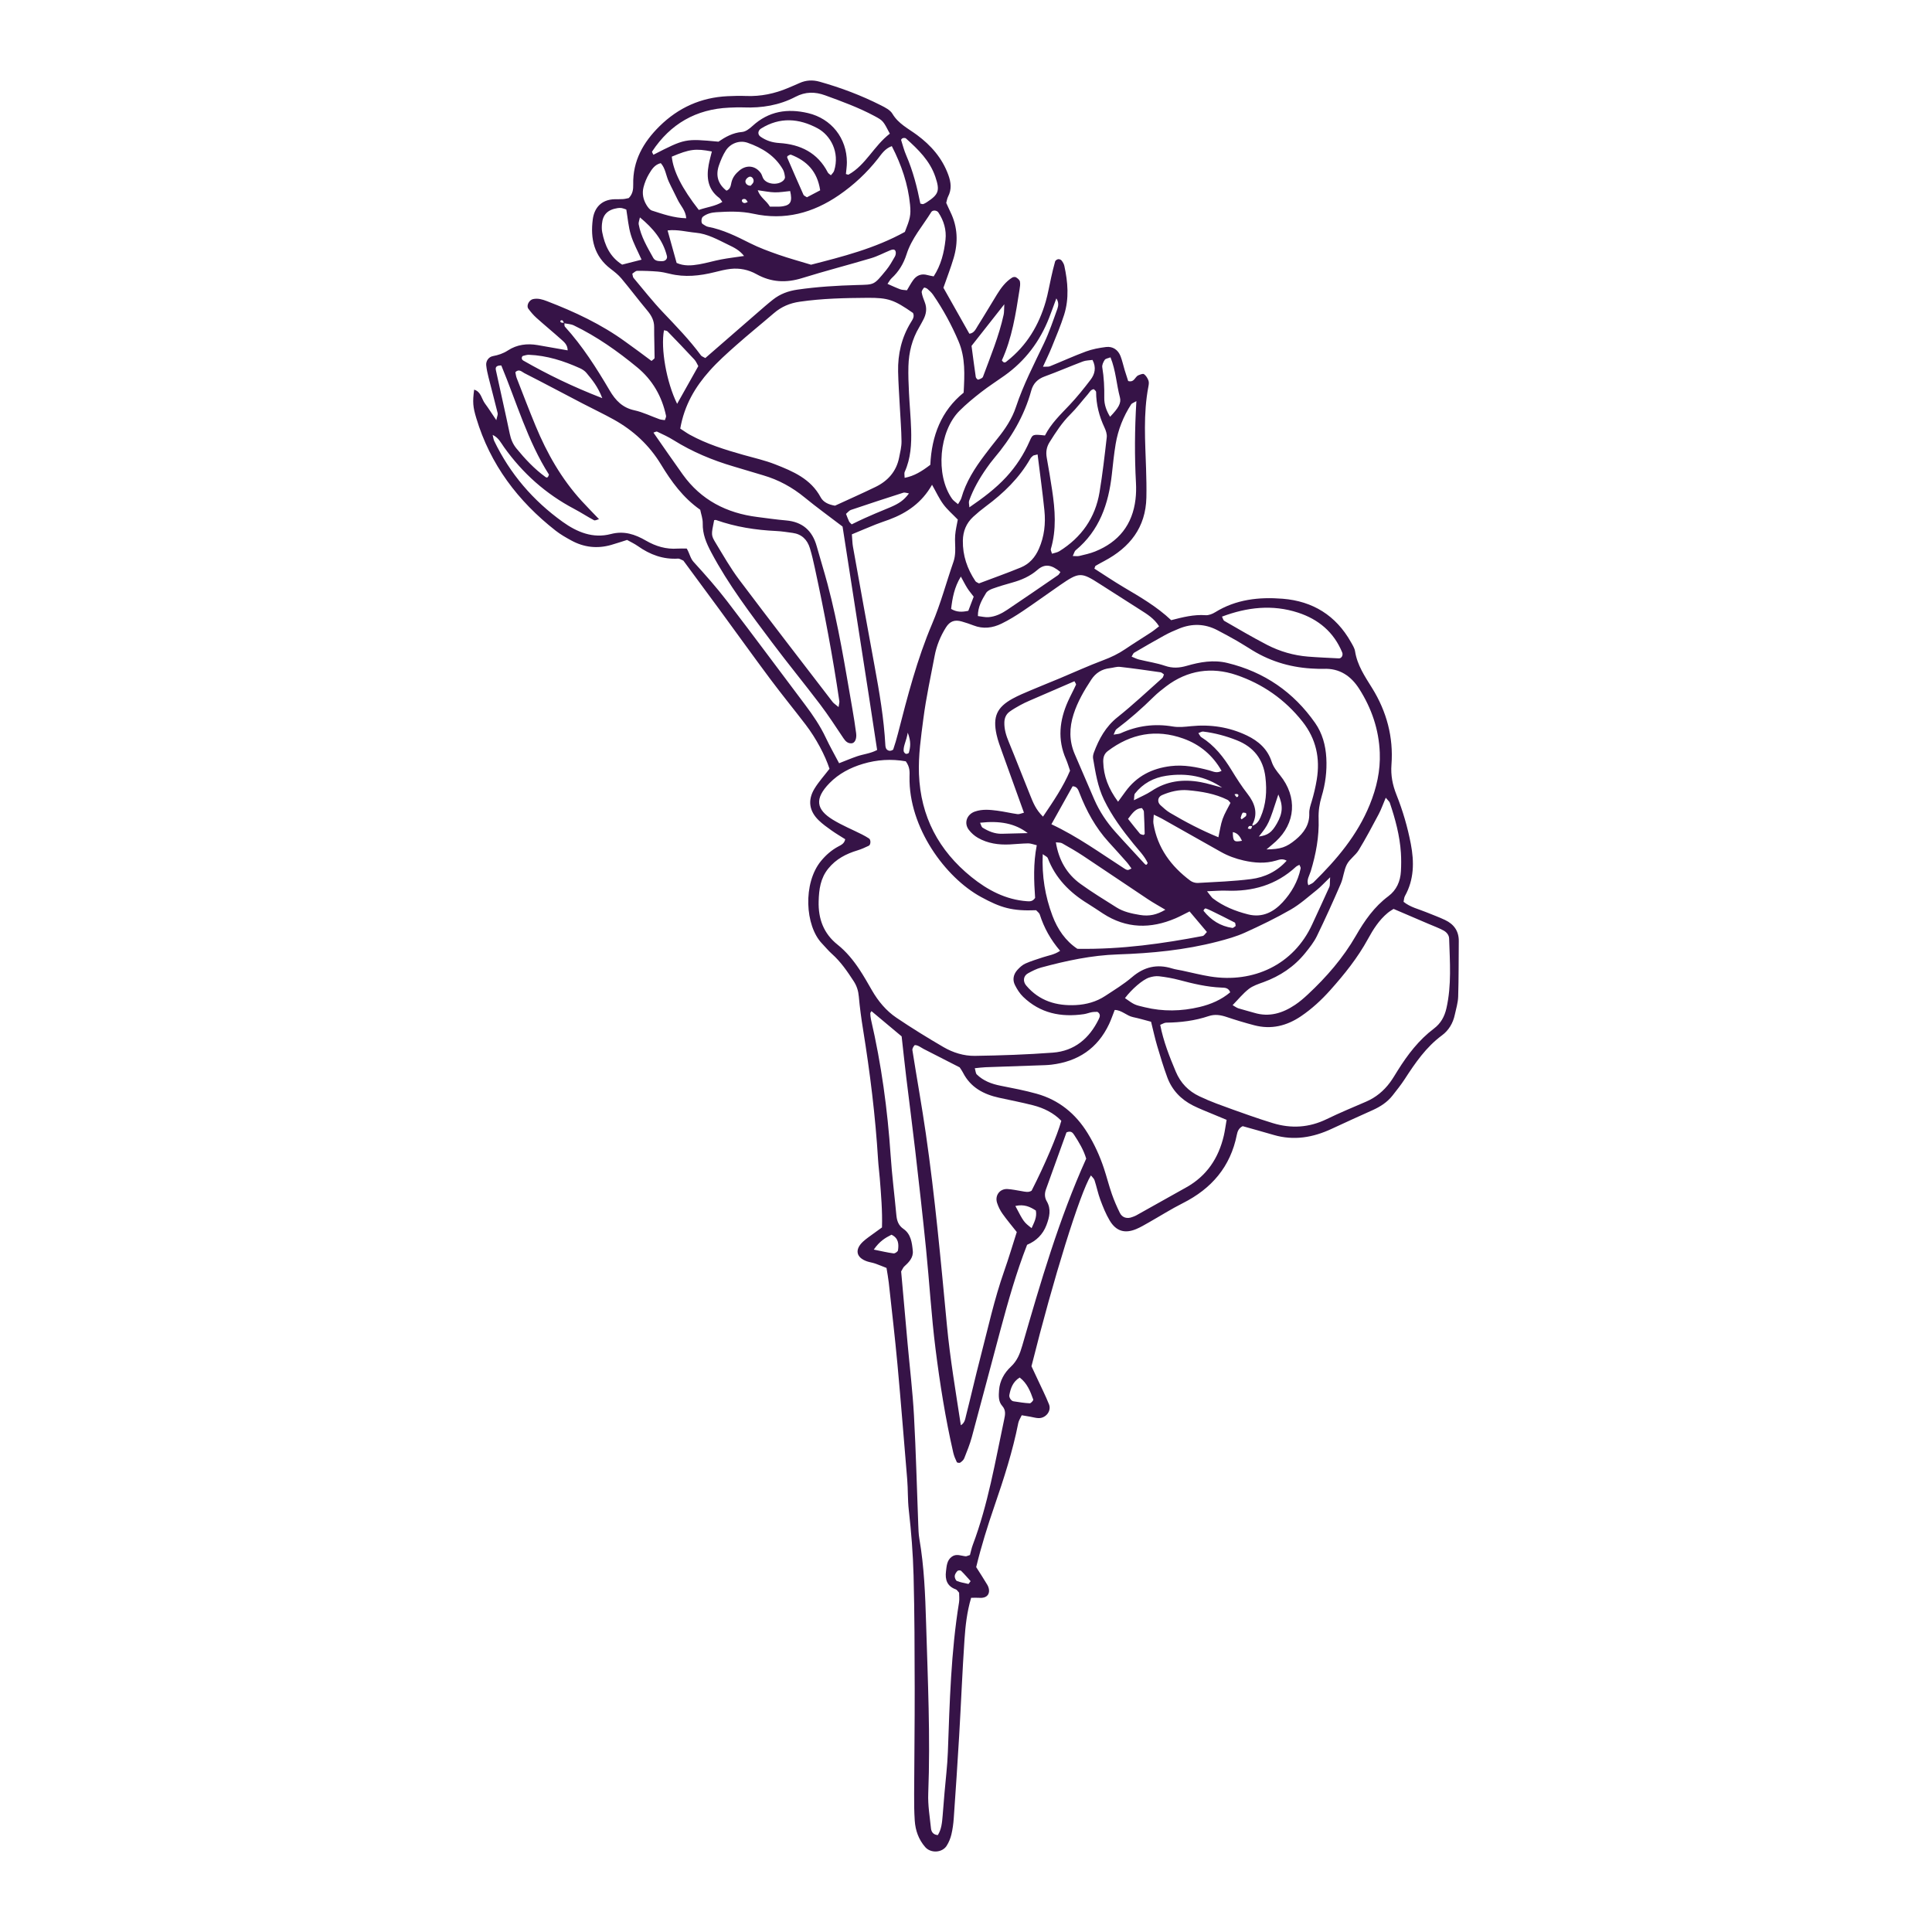 <?xml version="1.0" encoding="utf-8"?>
<!-- Generator: Adobe Illustrator 23.0.3, SVG Export Plug-In . SVG Version: 6.00 Build 0)  -->
<svg version="1.1" id="Layer_1" xmlns="http://www.w3.org/2000/svg" xmlns:xlink="http://www.w3.org/1999/xlink" x="0px" y="0px"
	 viewBox="0 0 1200 1200" enable-background="new 0 0 1200 1200" xml:space="preserve">
<g>
	<path fill="#361347" d="M603.187,992.417c-2.627,8.936-3.543,17.417-4.117,25.85c-1.36,19.988-2.153,40.014-3.324,60.016
		c-0.997,17.022-2.159,34.035-3.347,51.046c-0.237,3.391-0.686,6.807-1.476,10.105c-0.583,2.432-1.584,4.882-2.922,6.992
		c-2.818,4.445-9.912,4.772-13.346,0.822c-4.075-4.687-6.066-10.28-6.484-16.353c-0.38-5.523-0.405-11.078-0.384-16.619
		c0.084-21.745,0.385-43.491,0.346-65.237c-0.043-23.452-0.084-46.912-0.696-70.353c-0.356-13.621-1.438-27.257-2.977-40.798
		c-0.726-6.394-0.447-12.751-0.984-19.104c-2.009-23.778-3.858-47.571-6.047-71.332c-1.564-16.973-3.556-33.908-5.407-50.854
		c-0.321-2.939-0.895-5.85-1.396-9.057c-2.471-0.962-4.802-1.95-7.19-2.773c-1.607-0.553-3.332-0.763-4.937-1.318
		c-6.865-2.375-7.788-7.457-2.212-12.478c1.892-1.704,4.037-3.131,6.088-4.655c1.693-1.258,3.418-2.472,5.444-3.933
		c0.314-10.186-0.57-20.333-1.365-30.479c-0.299-3.819-0.822-7.622-1.054-11.444c-1.657-27.252-5.016-54.302-9.37-81.244
		c-1.087-6.725-2.002-13.493-2.604-20.276c-0.313-3.523-1.262-6.561-3.185-9.515c-3.966-6.091-8.03-12.051-13.513-16.939
		c-2.217-1.976-4.104-4.32-6.172-6.468c-10.543-10.956-11.967-37.463-0.593-51.264c3.029-3.676,6.515-6.727,10.703-8.972
		c1.829-0.98,3.779-1.803,4.31-4.526c-2.762-1.757-5.697-3.467-8.457-5.423c-2.77-1.964-5.571-3.962-7.998-6.317
		c-5.936-5.758-6.968-12.546-2.628-19.664c2.635-4.321,6.106-8.132,9.33-12.339c-2.65-8.185-8.271-18.86-14.813-27.418
		c-7.249-9.483-14.818-18.724-21.952-28.291c-10.701-14.351-21.125-28.909-31.704-43.351c-7.553-10.312-15.167-20.578-22.283-30.227
		c-1.635-0.673-2.435-1.317-3.191-1.267c-9.382,0.616-17.566-2.451-25.109-7.785c-2.054-1.453-4.383-2.518-6.674-3.812
		c-3.407,1.074-6.619,2.167-9.877,3.1c-8.605,2.463-16.896,1.537-24.731-2.742c-3.357-1.834-6.736-3.749-9.737-6.096
		c-23.438-18.335-40.655-41.099-49.311-69.891c-2.099-6.981-2.378-9.96-1.334-17.719c4.338,1.324,4.577,5.742,6.701,8.592
		c2.248,3.016,4.249,6.214,7.061,10.372c0.48-2.334,1.062-3.442,0.84-4.353c-1.816-7.445-3.819-14.845-5.683-22.279
		c-0.616-2.455-1.172-4.951-1.427-7.462c-0.267-2.623,1.472-5.184,4.133-5.69c3.386-0.643,6.412-1.615,9.394-3.559
		c5.557-3.624,11.897-4.426,18.443-3.287c6.181,1.076,12.359,2.168,18.624,3.269c-0.057-3.471-2.151-5.124-3.987-6.772
		c-5.073-4.553-10.351-8.877-15.422-13.431c-1.868-1.678-3.532-3.639-5.018-5.669c-1.422-1.943,0.506-5.462,2.919-5.974
		c3.095-0.656,5.869,0.214,8.687,1.297c17.159,6.594,33.72,14.333,48.666,25.197c2.759,2.005,5.534,3.989,8.282,6.007
		c2.684,1.971,5.344,3.974,7.95,5.915c0.901-0.857,1.909-1.371,1.907-1.882c-0.02-6.386-0.308-12.773-0.273-19.158
		c0.022-4.133-1.739-7.248-4.302-10.311c-5.466-6.529-10.581-13.352-16.047-19.881c-1.879-2.244-4.254-4.131-6.607-5.911
		c-10.405-7.874-12.734-18.778-11.163-30.806c0.86-6.583,4.823-12.323,13.758-12.498c1.705-0.033,3.417,0.046,5.114-0.083
		c1.243-0.094,2.468-0.443,3.479-0.636c2.477-2.505,2.838-5.412,2.769-8.449c-0.334-14.67,6.234-26.207,16.342-36.171
		c11.73-11.562,25.774-17.864,42.237-18.655c3.829-0.184,7.677-0.281,11.504-0.127c9.127,0.367,17.8-1.456,26.159-5.001
		c2.353-0.998,4.717-1.974,7.044-3.031c4.069-1.85,8.26-2.028,12.494-0.837c13.153,3.7,25.898,8.505,38.09,14.677
		c2.624,1.328,5.738,2.885,7.125,5.226c3.691,6.231,9.833,9.161,15.261,13.18c8.698,6.44,15.653,14.332,19.451,24.782
		c1.703,4.686,2.19,9.021-0.154,13.541c-0.567,1.093-0.723,2.399-1.136,3.846c0.836,1.828,1.676,3.776,2.607,5.679
		c4.54,9.284,4.877,18.911,1.989,28.647c-1.81,6.1-4.13,12.049-6.34,18.407c5.261,9.321,10.683,18.929,16.11,28.544
		c3.006-0.333,3.975-2.913,5.252-4.931c4.102-6.48,7.979-13.102,12.01-19.628c2.472-4.002,5.288-7.747,9.335-10.311
		c0.616-0.391,1.83-0.516,2.393-0.165c0.998,0.624,2.216,1.605,2.423,2.623c0.325,1.602,0.015,3.379-0.244,5.048
		c-2.343,15.106-4.703,30.211-10.972,43.894c1.467,2.392,2.604,0.936,3.321,0.372c12.164-9.574,19.699-22.218,23.932-36.915
		c1.412-4.903,2.233-9.975,3.368-14.959c0.756-3.321,1.514-6.645,2.453-9.916c0.177-0.616,1.159-1.272,1.858-1.39
		c0.666-0.113,1.708,0.246,2.121,0.766c0.772,0.972,1.48,2.151,1.742,3.348c2.21,10.108,3.044,20.311-0.103,30.324
		c-2.163,6.885-5.024,13.557-7.724,20.264c-1.55,3.85-3.403,7.579-5.443,12.076c2.024-0.105,3.296,0.136,4.306-0.272
		c7.497-3.027,14.857-6.412,22.437-9.204c3.948-1.454,8.216-2.239,12.41-2.765c4.162-0.522,7.471,1.708,9.021,5.668
		c1.079,2.757,1.675,5.7,2.537,8.545c0.726,2.396,1.523,4.77,2.215,6.923c3.875,1.066,4.203-2.706,6.337-3.57
		c1.122-0.454,2.815-1.183,3.485-0.708c1.246,0.884,2.202,2.455,2.764,3.935c0.419,1.104,0.209,2.551-0.028,3.786
		c-3.26,16.932-1.977,33.983-1.444,51.02c0.187,5.957,0.323,11.925,0.193,17.882c-0.405,18.589-10.263,30.997-26.099,39.412
		c-1.839,0.977-3.675,1.964-5.465,3.025c-0.291,0.172-0.335,0.76-0.724,1.736c5.942,3.791,11.898,7.815,18.069,11.476
		c10.251,6.081,20.591,12.002,29.623,20.533c7.061-1.817,14.048-3.621,21.375-3.093c1.94,0.139,4.216-0.762,5.939-1.829
		c12.954-8.023,27.264-9.561,41.919-8.39c18.691,1.493,33.063,10.357,42.377,26.881c1.039,1.843,2.287,3.766,2.605,5.783
		c1.366,8.676,6.097,15.588,10.603,22.851c8.978,14.466,13.309,30.445,12,47.56c-0.505,6.601,0.673,12.557,3.09,18.633
		c3.939,9.903,6.944,20.134,8.946,30.634c2.128,11.157,2.055,22.037-3.668,32.316c-0.568,1.021-0.573,2.356-0.849,3.583
		c4.22,3.408,9.302,4.49,13.988,6.419c3.937,1.621,7.959,3.059,11.8,4.882c5.441,2.582,8.57,6.839,8.511,13.099
		c-0.107,11.508-0.02,23.022-0.379,34.521c-0.118,3.781-1.301,7.54-2.107,11.286c-1.118,5.197-3.752,9.64-7.977,12.758
		c-9.837,7.26-16.555,17.06-23.073,27.108c-2.309,3.559-4.981,6.891-7.603,10.235c-3.23,4.12-7.492,6.889-12.223,9.026
		c-8.537,3.856-17.082,7.697-25.567,11.665c-11.587,5.419-23.48,7.476-36.02,3.813c-6.496-1.898-13.022-3.692-19.269-5.458
		c-2.476,1.208-3.223,3.258-3.634,5.326c-3.953,19.904-15.713,33.511-33.57,42.502c-7.221,3.636-14.077,7.996-21.125,11.981
		c-2.593,1.466-5.171,3.021-7.914,4.15c-7.039,2.893-12.432,1.261-16.387-5.395c-2.37-3.99-4.135-8.389-5.762-12.757
		c-1.48-3.976-2.316-8.188-3.634-12.232c-0.356-1.09-1.433-1.946-2.243-2.992c-6.773,10.875-23.249,63.82-36.919,118.535
		c1.155,2.465,2.594,5.502,4.005,8.553c2.323,5.023,4.836,9.972,6.877,15.109c1.664,4.187-2.06,8.786-6.671,8.551
		c-1.676-0.086-3.33-0.582-4.996-0.876c-1.608-0.284-3.22-0.548-5.273-0.895c-0.833,1.827-1.823,3.24-2.13,4.789
		c-3.485,17.6-8.978,34.621-14.8,51.543c-4.293,12.479-8.213,25.057-11.353,37.98c2.378,3.771,4.712,7.301,6.869,10.939
		c2.194,3.7,1.482,8.691-5.092,8.136C606.869,992.328,605.609,992.417,603.187,992.417z M777.786,512.923
		c2.646-0.832,4.084-2.865,5.127-5.245c3.512-8.016,4.081-16.364,3.057-24.973c-1.34-11.257-7.413-18.791-17.754-22.903
		c-6.718-2.671-13.709-4.536-20.909-5.42c-0.887-0.109-1.873,0.594-2.978,0.978c0.841,1.191,1.169,2.099,1.815,2.503
		c8.159,5.102,13.872,12.431,18.793,20.483c3.098,5.068,6.268,10.038,9.943,14.761c4.26,5.473,6.758,11.788,3.071,18.838
		c-0.166,0.318,0.046,0.834,0.082,1.258c-0.719-0.055-1.508-0.309-2.134-0.093c-0.415,0.143-0.597,0.961-0.883,1.477
		c0.657,0.108,1.527,0.519,1.916,0.246C777.423,514.489,777.52,513.585,777.786,512.923z M350.367,200.763
		c-0.379-0.632-0.659-1.695-1.156-1.808c-1.052-0.239-1.563,0.599-0.851,1.215c0.48,0.415,1.476,0.236,2.24,0.322
		c0.072,0.811-0.175,1.912,0.261,2.391c10.954,12.049,19.623,25.714,27.832,39.665c3.627,6.164,7.926,10.684,15.315,12.287
		c5.354,1.162,10.404,3.703,15.618,5.549c1.063,0.376,2.253,0.391,3.344,0.565c0.328-1.129,0.873-1.967,0.728-2.659
		c-2.536-12.086-8.424-22.31-17.939-30.147c-12.182-10.034-25.048-19.135-39.325-26.024
		C354.616,201.242,352.399,201.195,350.367,200.763z M562.593,472.861c-9.036-1.588-17.86-1.024-26.565,1.573
		c-7.876,2.35-15.064,6.101-20.806,11.982c-9.581,9.812-8.138,16.452,2.03,22.699c5.761,3.539,12.104,6.129,18.165,9.184
		c1.497,0.754,2.96,1.593,4.362,2.509c1.214,0.793,1.117,3.903-0.182,4.511c-2.287,1.07-4.603,2.144-7.012,2.87
		c-7.064,2.131-13.294,5.354-18.096,11.256c-4.909,6.034-5.802,12.962-6.008,20.337c-0.306,10.917,3.059,20.057,11.756,26.979
		c5.387,4.288,9.691,9.58,13.481,15.257c2.831,4.241,5.329,8.709,7.882,13.13c3.89,6.738,8.823,12.681,15.218,16.998
		c9.508,6.419,19.296,12.454,29.21,18.229c5.91,3.443,12.656,5.535,19.442,5.439c16.155-0.227,32.329-0.799,48.439-1.996
		c13.46-1,22.686-8.819,28.509-20.738c0.628-1.286,1.499-3.171-0.799-4.609c-0.975,0.051-2.228-0.01-3.431,0.21
		c-1.67,0.306-3.279,0.981-4.954,1.226c-14.208,2.079-27.153-0.532-37.776-10.805c-2.081-2.012-3.728-4.632-5.042-7.24
		c-1.683-3.341-0.962-6.731,1.539-9.472c1.406-1.541,3.076-3.075,4.942-3.913c3.468-1.558,7.156-2.635,10.771-3.856
		c3.438-1.161,7.18-1.576,10.782-4.057c-5.932-6.935-9.993-14.316-12.614-22.491c-0.349-1.09-1.58-1.897-2.298-2.716
		c-14.884,0.59-21.859-1.478-34.275-8.259c-22.108-12.075-44.934-43.137-44.341-74.587
		C564.977,479.59,565.295,476.538,562.593,472.861z M422.519,266.204c2.401,1.554,4.086,2.797,5.905,3.798
		c10.525,5.792,21.906,9.324,33.398,12.566c6.554,1.849,13.258,3.344,19.573,5.818c11.124,4.357,22.176,8.988,28.335,20.49
		c1.634,3.053,4.956,4.573,8.911,5.208c8.177-3.768,16.742-7.554,25.16-11.641c7.688-3.732,12.956-9.631,14.66-18.236
		c0.657-3.319,1.522-6.693,1.486-10.033c-0.078-7.231-0.685-14.455-1.06-21.683c-0.376-7.228-0.907-14.454-1.058-21.687
		c-0.228-10.878,2.153-21.146,7.889-30.526c1.082-1.77,2.45-3.549,1.368-5.89c-11.727-8.169-15.377-9.491-28.268-9.404
		c-14.064,0.094-28.108,0.388-42.092,2.413c-6.177,0.894-11.387,3.107-16.048,7.118c-7.754,6.672-15.724,13.095-23.379,19.876
		c-5.735,5.08-11.493,10.224-16.573,15.933C431.847,240.302,425.071,251.544,422.519,266.204z M602.452,965.855
		c0.618-2.249,1.015-4.322,1.749-6.268c9.518-25.248,13.943-51.768,19.522-77.999c0.614-2.886,1.17-5.684-1.252-8.391
		c-2.403-2.686-2.192-6.288-1.939-9.732c0.432-5.867,3.276-10.799,7.306-14.555c4.028-3.755,5.676-8.155,7.125-13.164
		c11.365-39.272,22.752-78.546,39.693-116.089c-1.587-5.396-4.441-10.116-7.466-14.734c-0.875-1.336-1.927-2.779-4.784-1.573
		c-4.119,11.426-8.452,23.412-12.753,35.41c-0.9,2.511-0.877,5.013,0.509,7.388c2.898,4.966,1.642,9.891-0.195,14.776
		c-2.211,5.878-6.423,9.901-12.018,12.232c-6.8,17.409-11.74,35.032-16.505,52.703c-5.989,22.21-11.785,44.471-17.809,66.672
		c-1.222,4.502-3,8.865-4.718,13.214c-0.429,1.087-1.51,2.034-2.513,2.722c-0.454,0.312-1.934,0.067-2.116-0.319
		c-0.902-1.905-1.743-3.893-2.212-5.941c-4.857-21.201-8.267-42.682-10.985-64.224c-2.613-20.701-3.823-41.575-5.916-62.346
		c-2.05-20.343-4.36-40.661-6.699-60.973c-1.754-15.231-3.767-30.431-5.602-45.653c-1.017-8.441-1.905-16.897-2.846-25.298
		c-6.366-5.327-12.531-10.486-18.74-15.682c-0.366,0.641-0.744,0.994-0.728,1.328c0.059,1.252,0.122,2.526,0.404,3.741
		c6.476,27.875,10.314,56.116,12.237,84.66c0.83,12.321,2.4,24.591,3.54,36.892c0.328,3.546,1.228,6.437,4.448,8.666
		c4.644,3.215,5.281,8.619,5.767,13.673c0.401,4.161-2.451,7.06-5.366,9.7c-0.586,0.531-0.881,1.383-1.867,3.002
		c1.284,14.393,2.634,29.647,4.008,44.899c1.338,14.843,3.137,29.659,3.952,44.53c1.237,22.552,1.787,45.141,2.661,67.714
		c0.115,2.979,0.18,5.993,0.687,8.918c2.991,17.277,3.657,34.77,4.18,52.205c1.058,35.338,2.72,70.676,1.34,106.06
		c-0.28,7.174,0.949,14.421,1.696,21.612c0.216,2.083,1.319,3.951,4.255,4.188c2.298-3.622,2.637-7.856,2.996-12.078
		c0.397-4.669,0.752-9.343,1.143-14.013c0.712-8.484,1.786-16.953,2.094-25.451c1.127-31.089,1.929-62.19,6.939-92.989
		c0.332-2.043,0.043-4.188,0.043-6.024c-0.837-0.88-1.309-1.803-2.02-2.056c-5.431-1.93-6.778-6.036-6.127-11.212
		c0.423-3.361,0.533-6.913,3.702-9.153c2.798-1.978,5.718-0.435,8.595-0.193C600.26,966.685,600.678,966.417,602.452,965.855z
		 M865.571,564.542c-0.883,0.593-2.355,1.414-3.632,2.471c-5.353,4.434-9.021,10.227-12.281,16.208
		c-6.372,11.687-14.635,21.956-23.434,31.807c-5.391,6.035-11.334,11.54-18.082,16.121c-8.92,6.055-18.544,8.44-29.111,5.659
		c-5.756-1.515-11.47-3.224-17.11-5.125c-3.75-1.264-7.36-1.857-11.212-0.558c-8.552,2.882-17.39,3.952-26.386,4.067
		c-1.146,0.015-2.282,0.821-3.691,1.363c1.996,10.261,5.732,19.71,9.69,29.103c2.956,7.013,7.861,12.087,14.689,15.297
		c3.46,1.626,6.985,3.14,10.563,4.483c6.773,2.543,13.589,4.975,20.42,7.359c4.814,1.68,9.655,3.292,14.53,4.783
		c11.479,3.513,22.601,2.84,33.525-2.478c8.029-3.909,16.303-7.318,24.504-10.866c6.026-2.607,10.889-6.638,14.764-11.857
		c1.773-2.388,3.267-4.985,4.851-7.51c6.149-9.806,13.098-18.928,22.432-25.968c4.289-3.235,6.625-7.427,7.817-12.698
		c3.244-14.343,2.119-28.798,1.667-43.245c-0.071-2.278-1.671-4.043-3.535-5.042c-2.983-1.599-6.199-2.766-9.322-4.104
		C880.208,570.803,873.186,567.801,865.571,564.542z M426.564,340.723c1.888,3.279,2.185,6.048,4.28,8.345
		c7.17,7.862,14.264,15.847,20.734,24.286c16.335,21.306,32.289,42.904,48.453,64.342c4.888,6.483,9.413,13.148,12.89,20.529
		c2.498,5.303,5.413,10.411,8.257,15.825c4.105-1.594,7.601-3.082,11.187-4.308c3.941-1.348,8.235-1.688,12.436-3.915
		c-1.777-11.646-3.476-22.946-5.228-34.238c-5.416-34.922-10.853-69.842-16.247-104.54c-8.068-6.159-16.012-11.887-23.568-18.087
		c-7.709-6.325-16.188-10.96-25.732-13.744c-6.133-1.789-12.235-3.684-18.364-5.484c-13.14-3.86-25.663-9.087-37.316-16.365
		c-3.231-2.018-6.73-3.625-10.183-5.255c-0.541-0.256-1.499,0.369-2.294,0.596c6.072,8.691,12.044,17.436,18.219,26.036
		c11.388,15.862,27.256,23.974,46.337,26.37c5.918,0.743,11.827,1.62,17.766,2.125c10.205,0.867,16.365,6.3,19.078,16.025
		c2.173,7.791,4.593,15.514,6.683,23.326c6.834,25.552,10.918,51.659,15.467,77.669c0.881,5.035,1.667,10.089,2.341,15.155
		c0.464,3.488-0.805,6.139-2.81,6.269c-2.386,0.155-3.781-1.256-5.051-3.145c-4.746-7.063-9.369-14.231-14.501-21.01
		c-9.777-12.914-20.076-25.433-29.786-38.395c-13.535-18.069-27.233-36.015-37.871-56.104c-3.088-5.831-5.412-11.318-5.262-17.954
		c0.065-2.871-1.031-5.768-1.561-8.459c-10.726-7.522-17.942-17.544-24.38-28.154c-7.269-11.979-17.163-21.124-29.31-27.87
		c-6.321-3.511-12.874-6.601-19.289-9.945c-12.084-6.301-24.111-12.711-36.254-18.896c-1.514-0.771-3.337-2.916-5.589-0.585
		c0.267,1.21,0.381,2.474,0.824,3.61c3.869,9.92,7.662,19.872,11.736,29.708c7.059,17.045,16.081,32.928,28.601,46.633
		c3.434,3.76,7.023,7.378,10.8,11.332c-1.093,0.254-2.412,1.026-3.125,0.65c-4.136-2.181-8.046-4.79-12.184-6.967
		c-17.697-9.309-32.181-22.213-43.754-38.487c-1.872-2.632-3.296-5.793-7.007-7.535c0.395,1.558,0.498,2.765,0.989,3.785
		c9.817,20.408,24.137,37.049,42.488,50.212c8.941,6.413,18.81,10.498,29.961,7.58c8.188-2.142,15.004,0.167,21.843,4.125
		c6.006,3.476,12.478,5.439,19.546,4.925C422.509,340.618,424.218,340.723,426.564,340.723z M719.934,389.015
		c-3.094-4.935-7.494-7.572-11.804-10.318c-8.264-5.265-16.541-10.51-24.777-15.819c-11.867-7.649-12.989-7.674-25.04,0.625
		c-7.722,5.318-15.298,10.85-23.08,16.078c-4.231,2.843-8.609,5.549-13.184,7.776c-5.519,2.687-11.376,3.469-17.357,1.115
		c-2.376-0.935-4.822-1.714-7.274-2.435c-4.417-1.298-7.439-0.207-9.862,3.641c-3.438,5.462-5.851,11.376-7.046,17.717
		c-2.447,12.974-5.299,25.903-6.989,38.98c-1.47,11.379-3.174,22.789-2.739,34.383c0.99,26.395,12.297,47.59,32.555,63.953
		c10.016,8.091,21.329,14.137,34.653,15.066c1.701,0.118,3.422,0.177,4.935-2.07c-0.724-10.407-1.209-21.392,1.029-32.716
		c-2.147-0.49-3.736-1.17-5.317-1.15c-3.829,0.048-7.652,0.47-11.482,0.656c-6.934,0.336-13.672-0.603-19.759-4.099
		c-2.147-1.233-4.164-3.02-5.656-4.996c-3.192-4.228-1.21-9.587,3.757-11.323c4.607-1.61,9.27-1.156,13.909-0.547
		c4.222,0.553,8.385,1.548,12.602,2.148c1.052,0.149,2.215-0.475,3.976-0.901c-4.618-12.797-9.117-25.174-13.541-37.577
		c-1.286-3.604-2.659-7.218-3.472-10.941c-2.418-11.077,0.189-16.925,9.925-22.292c3.719-2.05,7.688-3.665,11.606-5.332
		c5.878-2.501,11.823-4.844,17.717-7.308c9.021-3.772,17.923-7.859,27.075-11.278c4.843-1.81,9.349-3.968,13.602-6.863
		c5.281-3.595,10.743-6.925,16.082-10.437C716.69,391.625,718.261,390.285,719.934,389.015z M596.798,885.243
		c2.47-1.514,2.679-3.829,3.175-5.777c3.049-11.962,5.768-24.009,8.876-35.956c4.71-18.103,8.668-36.41,14.896-54.104
		c2.809-7.98,5.209-16.104,7.795-24.166c-3.16-4.011-6.185-7.573-8.874-11.373c-1.444-2.04-2.614-4.392-3.374-6.773
		c-1.477-4.629,1.747-8.842,6.492-8.557c2.956,0.178,5.885,0.831,8.82,1.308c2.08,0.338,4.162,0.982,6.137-0.278
		c8.075-15.773,16.099-34.608,18.461-43.429c-4.813-4.925-10.878-7.916-17.532-9.624c-7.001-1.796-14.117-3.145-21.179-4.704
		c-9.535-2.105-17.588-6.338-22.294-15.442c-0.773-1.495-1.786-2.866-2.126-3.406c-8.07-4.12-15.258-7.779-22.433-11.464
		c-1.135-0.583-2.169-1.375-3.331-1.886c-0.719-0.317-2.028-0.662-2.307-0.338c-0.69,0.804-1.441,2.064-1.293,3.004
		c2.714,17.228,5.82,34.398,8.32,51.656c5.741,39.622,9.352,79.488,13.134,119.329C590.13,843.99,593.633,864.476,596.798,885.243z
		 M761.872,695.56c-3.313-1.374-5.653-2.323-7.976-3.312c-4.307-1.833-8.712-3.476-12.883-5.581
		c-7.508-3.789-13.075-9.596-15.998-17.534c-2.352-6.387-4.337-12.918-6.261-19.452c-1.428-4.851-2.497-9.808-3.81-15.056
		c-3.884-1.01-7.497-2.108-11.18-2.866c-4.05-0.833-7.108-4.463-11.402-4.445c-1.273,3.223-2.215,6.048-3.474,8.724
		c-7.15,15.209-19.375,23.299-35.865,25.252c-2.535,0.3-5.105,0.337-7.661,0.428c-11.078,0.394-22.158,0.743-33.235,1.157
		c-2.066,0.077-4.124,0.376-6.665,0.619c0.523,1.73,0.524,3.162,1.24,3.866c4.087,4.016,9.211,5.906,14.771,7.006
		c7.516,1.487,15.073,2.915,22.441,4.98c13.749,3.853,24.129,12.316,31.602,24.432c4.273,6.928,7.626,14.285,10.179,21.995
		c1.74,5.255,3.081,10.646,4.902,15.87c1.394,3.998,3.092,7.915,4.97,11.711c1.476,2.982,4.515,3.82,7.643,2.596
		c0.793-0.31,1.627-0.548,2.364-0.96c10.418-5.818,20.814-11.675,31.232-17.492c12.722-7.103,20.047-18.134,23.321-32.079
		C760.805,702.529,761.173,699.569,761.872,695.56z M812.634,549.849c1.111-0.618,2.396-1.016,3.249-1.854
		c14.34-14.093,27.177-29.195,34.897-48.192c4.252-10.462,6.666-21.036,6.226-32.294c-0.563-14.4-5.088-27.575-12.754-39.62
		c-5.086-7.991-12.23-12.949-22.261-12.458c-1.697,0.083-3.405-0.037-5.106-0.095c-13.883-0.478-26.866-4.057-38.783-11.287
		c-3.274-1.986-6.477-4.092-9.799-5.994c-4.059-2.325-8.171-4.564-12.326-6.714c-7.645-3.956-15.516-4.161-23.452-0.976
		c-3.151,1.264-6.277,2.653-9.252,4.283c-6.341,3.474-12.591,7.117-18.83,10.772c-0.596,0.349-0.858,1.271-1.584,2.413
		c1.611,0.646,3.074,1.436,4.638,1.824c5.364,1.332,10.906,2.107,16.107,3.89c4.707,1.614,8.866,1.352,13.59-0.012
		c8.176-2.362,16.55-3.853,25.187-1.75c22.903,5.575,41.071,18.086,54.505,37.315c4.442,6.357,6.47,13.808,6.91,21.63
		c0.46,8.174-0.56,16.183-2.91,23.971c-1.374,4.552-2.032,9.077-1.872,13.814c0.377,11.181-1.66,22-4.901,32.672
		C813.287,543.902,811.292,546.558,812.634,549.849z M529.113,331.885c0.291,3.463,0.298,5.595,0.669,7.661
		c4.436,24.709,8.864,49.42,13.424,74.106c3.017,16.335,5.816,32.69,6.714,49.31c0.044,0.815,0.255,1.755,0.731,2.371
		c0.425,0.549,1.327,1.003,2.017,1c0.749-0.002,1.984-0.412,2.164-0.934c1.104-3.212,2.056-6.484,2.902-9.777
		c5.928-23.088,11.893-46.213,21.233-68.178c5.359-12.601,8.8-25.749,13.274-38.591c0.684-1.963,0.97-4.132,1.055-6.222
		c0.137-3.396-0.288-6.825-0.022-10.204c0.262-3.331,1.089-6.617,1.631-9.707c-3.19-3.309-6.474-6.098-8.966-9.473
		c-2.619-3.546-4.478-7.652-7.031-12.152c-6.27,11.08-15.546,17.48-26.586,21.61c-2.789,1.044-5.636,1.94-8.4,3.044
		C539.22,327.631,534.564,329.62,529.113,331.885z M786.646,527.588c8.82-0.122,12.328-1.304,18.076-6.04
		c5.129-4.225,8.71-9.343,8.485-16.316c-0.085-2.639,0.755-4.938,1.488-7.388c1.337-4.466,2.417-9.043,3.173-13.644
		c2.171-13.215-0.386-25.246-8.863-35.983c-10.881-13.783-24.844-23.473-41.149-28.988c-15.233-5.152-30.26-3.012-43.495,7.04
		c-2.706,2.055-5.399,4.178-7.81,6.561c-7.271,7.184-14.925,13.901-23.089,20.054c-0.745,0.562-0.981,1.801-1.797,3.4
		c1.978-0.354,3.261-0.331,4.314-0.812c10.369-4.731,21.162-6.134,32.375-4.242c3.829,0.646,7.553,0.199,11.385-0.186
		c12.048-1.211,23.708,0.503,34.736,5.79c7.196,3.45,12.807,8.418,15.344,16.191c1.082,3.315,3.051,5.786,5.23,8.484
		c10.936,13.538,9.649,29.862-2.641,41.145C790.685,524.235,788.856,525.701,786.646,527.588z M503.752,164.416
		c19.394-4.987,39.601-10.049,58.274-20.378c3.207-8.097,3.859-10.356,3.225-16.873c-1.245-12.784-5.329-24.699-11.33-36.407
		c-4.351,1.581-6.383,4.948-8.671,7.858c-6.905,8.781-14.978,16.289-24.156,22.597c-16.156,11.104-33.716,15.823-53.253,11.53
		c-7.553-1.66-15.235-1.411-22.897-0.933c-3.005,0.188-5.864,0.877-8.34,2.78c-1.035,0.795-1.28,3.881-0.182,4.531
		c1.088,0.644,2.165,1.524,3.351,1.748c9.332,1.761,17.663,5.93,26.05,10.155c5.669,2.856,11.697,5.065,17.703,7.167
		C489.929,160.432,496.495,162.206,503.752,164.416z M826.169,544.883c-3.905,3.758-5.885,5.982-8.181,7.811
		c-5.315,4.234-10.429,8.893-16.27,12.256c-9.203,5.299-18.812,9.951-28.496,14.333c-5.382,2.435-11.188,4.052-16.931,5.546
		c-20.299,5.278-41.077,7.282-61.95,7.968c-16.319,0.536-32.056,3.92-47.68,8.153c-2.827,0.766-5.529,2.163-8.122,3.575
		c-2.938,1.599-3.344,5.006-1.14,7.611c8.114,9.592,18.848,12.766,30.893,12.127c6.425-0.341,12.657-2.034,18.12-5.632
		c5.683-3.743,11.57-7.304,16.714-11.708c7.509-6.429,15.569-8.294,24.918-5.389c2.025,0.629,4.166,0.879,6.251,1.321
		c5.829,1.235,11.615,2.741,17.492,3.674c26.683,4.237,51.733-7.262,63.262-32.444c3.544-7.742,7.178-15.444,10.653-23.216
		C826.16,549.841,825.918,548.503,826.169,544.883z M520.845,439.158c0.283-1.984,0.605-2.84,0.489-3.633
		c-4.071-27.73-9.282-55.252-15.207-82.641c-0.897-4.147-1.841-8.298-3.072-12.354c-1.606-5.293-5.065-8.764-10.761-9.536
		c-3.367-0.456-6.739-1.014-10.125-1.172c-12.785-0.596-25.305-2.535-37.41-6.821c-0.343-0.121-0.791,0.052-1.189,0.088
		c-1.847,9.171-2.015,9.273,1.1,14.392c4.634,7.616,9.06,15.425,14.403,22.53c19.148,25.461,38.637,50.665,58.036,75.938
		C517.848,436.911,518.978,437.575,520.845,439.158z M860.717,495.486c-1.726,4.062-2.834,7.292-4.415,10.27
		c-3.99,7.516-7.984,15.046-12.404,22.31c-1.96,3.222-5.582,5.488-7.306,8.785c-1.923,3.677-2.145,8.207-3.81,12.062
		c-4.729,10.945-9.642,21.82-14.857,32.54c-1.838,3.777-4.563,7.186-7.227,10.486c-6.86,8.495-15.632,14.331-25.875,18.073
		c-3.174,1.159-6.592,2.232-9.186,4.256c-3.628,2.832-6.589,6.519-10.039,10.048c1.493,0.84,2.483,1.633,3.61,1.986
		c3.241,1.016,6.557,1.787,9.807,2.773c9.364,2.843,17.683,0.221,25.419-4.969c2.816-1.889,5.424-4.142,7.911-6.461
		c11.594-10.807,21.914-22.692,29.847-36.484c5.356-9.311,11.383-17.98,20.142-24.509c5.093-3.796,7.454-9.23,7.801-15.47
		c0.212-3.819,0.239-7.673-0.009-11.488c-0.697-10.71-3.486-20.986-6.899-31.105C862.977,497.851,862.201,497.289,860.717,495.486z
		 M438.083,222.393c11.1-9.654,21.69-18.879,32.3-28.081c3.217-2.79,6.412-5.613,9.757-8.244c4.434-3.488,9.443-5.342,15.142-6.169
		c12.265-1.78,24.578-2.515,36.932-2.862c11.033-0.309,10.412,0.226,18.15-9.18c2.14-2.601,3.829-5.602,5.495-8.55
		c0.529-0.936,0.752-2.501,0.329-3.412c-0.647-1.391-2.18-0.879-3.354-0.397c-3.928,1.614-7.721,3.66-11.767,4.865
		c-14.266,4.249-28.697,7.96-42.907,12.38c-9.944,3.093-19.21,2.621-28.336-2.472c-4.941-2.757-10.403-3.885-16.043-3.257
		c-3.364,0.375-6.69,1.229-9.987,2.05c-9.201,2.289-18.419,3.29-27.786,0.987c-2.476-0.609-5.001-1.169-7.533-1.373
		c-4.224-0.341-8.475-0.507-12.71-0.451c-1.038,0.013-2.06,1.17-3.015,1.755c0.289,1.084,0.27,2.051,0.739,2.609
		c6.025,7.174,11.828,14.568,18.271,21.352c8.218,8.654,16.538,17.182,23.627,26.821
		C435.839,221.382,436.789,221.635,438.083,222.393z M577.834,288.709c0.84-18.063,6.756-33.522,20.702-44.819
		c0.587-11.122,1.17-21.66-3.141-31.829c-4.324-10.199-9.574-19.865-15.844-28.978c-0.948-1.378-2.242-2.55-3.515-3.658
		c-0.553-0.481-1.944-0.956-2.118-0.745c-0.69,0.837-1.569,2.028-1.427,2.939c0.323,2.065,1.11,4.081,1.886,6.048
		c1.522,3.859,0.949,7.485-0.951,11.02c-0.803,1.494-1.569,3.011-2.44,4.465c-4.476,7.475-6.499,15.667-6.75,24.272
		c-0.16,5.504,0.085,11.027,0.348,16.533c0.366,7.632,1.11,15.25,1.343,22.884c0.273,8.945-0.207,17.831-3.978,26.215
		c-0.433,0.963-0.059,2.289-0.059,3.741C567.855,295.661,572.473,292.782,577.834,288.709z M644.467,282.262
		c-2.013,0.541-2.5,0.537-2.78,0.775c-0.633,0.538-1.313,1.112-1.716,1.818c-6.892,12.066-16.619,21.463-27.666,29.656
		c-2.73,2.024-5.366,4.202-7.86,6.51c-4.274,3.956-6.301,8.921-6.398,14.783c-0.153,9.265,2.735,17.546,7.8,25.153
		c0.421,0.632,1.392,0.898,2.217,1.401c8.624-3.259,17.399-6.368,25.998-9.902c5.308-2.181,8.915-6.32,11.243-11.638
		c3.339-7.627,4.224-15.622,3.396-23.751C647.541,305.67,645.956,294.316,644.467,282.262z M653.411,343.906
		c1.547-0.502,3.24-0.712,4.555-1.531c13.718-8.543,22.339-20.722,24.986-36.703c1.87-11.291,3.172-22.68,4.468-34.056
		c0.222-1.952-0.533-4.209-1.403-6.058c-3.307-7.029-5.184-14.333-5.206-22.123c-0.002-0.565-0.899-1.127-1.388-1.7
		c-1.961,0.179-2.661,1.911-3.727,3.126c-3.637,4.144-6.939,8.618-10.852,12.475c-5.216,5.141-9.073,11.167-12.922,17.285
		c-1.95,3.099-2.388,6.208-1.762,9.709c1.195,6.683,2.331,13.379,3.338,20.093c1.834,12.235,2.798,24.464-0.801,36.601
		C652.497,341.7,653.066,342.603,653.411,343.906z M552.697,83.016c-4.157-7.915-4.095-8.031-9.59-10.976
		c-9.78-5.239-20.173-9.038-30.577-12.825c-6.368-2.318-12.288-2.302-18.457,0.928c-10.029,5.251-20.902,7.013-32.177,6.579
		c-2.975-0.114-5.964,0.005-8.942,0.135c-20.612,0.897-36.556,10.067-47.907,27.234c-0.232,0.35,0.507,1.342,0.793,2.035
		c19.666-10.069,19.666-10.069,40.408-8.129c4.217-2.892,8.91-5.565,14.71-6.037c2.245-0.183,4.622-2.061,6.433-3.721
		c10.043-9.206,21.693-11.018,34.514-7.983c14.484,3.429,24.098,15.562,24.112,30.569c0.002,2.45-0.399,4.901-0.606,7.275
		c0.916,0.208,1.4,0.489,1.649,0.35C537.786,102.469,542.675,90.726,552.697,83.016z M595.054,313.153
		c0.896-1.63,1.733-2.661,2.066-3.835c2.837-10.008,8.323-18.564,14.51-26.74c2.565-3.39,5.151-6.767,7.829-10.067
		c4.86-5.991,9.146-12.411,11.561-19.714c4.561-13.788,11.248-26.576,17.442-39.623c3.266-6.879,5.704-14.162,8.284-21.346
		c0.685-1.907,0.936-4.152-0.633-6.488c-1.556,4.197-2.958,8.162-4.491,12.077c-5.726,14.628-14.809,26.687-27.642,35.835
		c-4.847,3.455-9.884,6.659-14.575,10.311c-4.682,3.645-9.304,7.444-13.491,11.635c-12.606,12.62-15.086,39.712-4.545,54.637
		C592.242,311.071,593.661,311.922,595.054,313.153z M647.822,507.226c6.612-9.782,12.574-18.535,16.801-28.55
		c-0.859-2.457-1.54-4.911-2.555-7.219c-5.348-12.161-3.999-24.07,1.257-35.824c1.561-3.491,3.42-6.848,4.993-10.333
		c0.193-0.427-0.544-1.274-0.967-2.176c-9.327,4.032-18.667,8.053-27.991,12.112c-1.949,0.849-3.885,1.75-5.743,2.78
		c-2.221,1.231-4.441,2.5-6.495,3.984c-2.182,1.577-3.209,3.893-3.295,6.606c-0.137,4.354,1.132,8.33,2.788,12.328
		c4.558,11.002,8.804,22.133,13.3,33.161C641.655,498.359,643.263,502.768,647.822,507.226z M722.949,418.904
		c-0.697-0.46-1.35-1.225-2.097-1.333c-8.388-1.204-16.779-2.416-25.199-3.361c-2.041-0.229-4.185,0.558-6.291,0.797
		c-4.965,0.563-8.808,2.963-11.53,7.099c-4.443,6.752-8.502,13.692-11.003,21.466c-2.708,8.413-2.82,16.671,0.723,24.872
		c4.041,9.352,8.028,18.728,12.09,28.071c3.246,7.467,7.733,14.168,13.134,20.22c5.933,6.649,12.064,13.121,18.07,19.705
		c0.858,0.941,1.372,1.01,2.011-0.427c-2.041-4.423-5.645-7.986-8.794-11.859c-6.969-8.574-13.493-17.352-18.363-27.421
		c-3.981-8.232-5.271-16.933-6.779-25.68c-0.203-1.175,0.108-2.554,0.539-3.705c3.156-8.435,7.289-16.021,14.651-21.884
		c9.621-7.663,18.597-16.137,27.802-24.317C722.477,420.645,722.614,419.664,722.949,418.904z M738.867,566.11
		c-3.456,1.706-6.029,3.126-8.717,4.277c-15.48,6.628-30.546,6.448-44.996-2.929c-3.208-2.082-6.357-4.26-9.616-6.26
		c-11.17-6.854-19.973-15.733-24.748-28.213c-0.331-0.864-1.662-1.345-3.125-2.458c-0.61,13.714,1.51,26.2,6.023,38.236
		c3.178,8.476,8.2,15.725,15.492,20.561c27.893,0.448,53.479-3.34,77.803-7.958c0.931-0.177,1.645-1.501,2.662-2.487
		C746.155,574.744,742.898,570.885,738.867,566.11z M649.046,270.479c3.854-7.557,9.746-13.071,15.275-18.936
		c4.651-4.933,8.925-10.253,13.038-15.652c2.658-3.49,3.687-7.546,1.219-12.326c-1.956,0.288-4.105,0.238-5.97,0.943
		c-7.941,3.001-15.734,6.401-23.711,9.299c-4.41,1.603-7.149,4.363-8.364,8.785c-4.364,15.88-12.557,29.649-23.137,42.12
		c-1.648,1.942-3.158,4.01-4.621,6.098c-4.406,6.289-8.218,12.916-10.819,20.163c-0.375,1.046,0.051,2.38,0.133,4.143
		c8.501-5.821,16.278-11.643,22.917-18.838c6.101-6.611,10.935-14.07,14.548-22.334
		C641.433,269.646,641.543,269.676,649.046,270.479z M694.451,497.956c2.142-2.939,3.383-4.636,4.619-6.338
		c6.938-9.552,16.502-14.378,28.055-15.777c8.205-0.994,16.088,0.571,23.933,2.634c2.372,0.624,4.663,2.064,7.681,0.304
		c-5.471-9.662-13.458-16.357-23.726-20.034c-16.968-6.076-32.648-3.072-46.958,7.749c-2.321,1.755-2.89,4.122-2.817,6.733
		C685.478,481.99,688.404,489.777,694.451,497.956z M759,382.999c0.62,1.211,0.802,2.284,1.401,2.627
		c8.82,5.05,17.569,10.247,26.595,14.907c7.959,4.111,16.545,6.589,25.525,7.308c6.338,0.507,12.698,0.744,19.05,1.083
		c1.673,0.089,2.804-1.952,2.098-3.674c-5.184-12.642-14.789-20.618-27.438-24.736C790.299,375.326,774.573,377.142,759,382.999z
		 M799.172,534.599c-2.547-1.486-4.543-0.683-6.567-0.086c-6.717,1.983-13.439,1.482-20.152-0.039
		c-4.995-1.132-9.757-2.856-14.232-5.396c-12.18-6.913-24.387-13.778-36.598-20.636c-1.433-0.805-2.956-1.449-4.988-2.436
		c-0.102,2.269-0.469,3.972-0.204,5.571c2.502,15.102,10.905,26.468,22.896,35.43c1.245,0.931,3.151,1.503,4.703,1.414
		c11.023-0.63,22.093-1.01,33.03-2.402C785.522,544.942,793.149,541.303,799.172,534.599z M705.829,249.15
		c-1.883,1.12-2.825,1.361-3.214,1.96c-4.911,7.563-8.179,15.825-9.665,24.698c-1.05,6.27-1.669,12.616-2.376,18.939
		c-2.043,18.259-7.684,34.768-22.41,46.992c-0.831,0.69-1.092,2.066-1.86,3.608c1.707,0,2.977,0.233,4.123-0.044
		c3.286-0.796,6.636-1.514,9.758-2.768c14.643-5.884,23.23-16.611,25.1-32.398c0.397-3.355,0.467-6.789,0.285-10.166
		C704.679,283.452,704.754,266.937,705.829,249.15z M655.823,523.184c1.773,10.987,6.712,19.604,15.252,25.795
		c7.212,5.229,14.858,9.867,22.399,14.628c4.391,2.772,9.449,3.826,14.475,4.674c5.904,0.996,10.605-0.132,15.873-3.233
		c-3.564-2.133-7.27-4.154-10.773-6.482c-13.446-8.937-26.794-18.023-40.251-26.943c-4.243-2.813-8.678-5.348-13.113-7.853
		C658.75,523.242,657.425,523.403,655.823,523.184z M764.117,616.322c-1.143-2.93-3.453-2.836-5.469-2.915
		c-8.97-0.355-17.603-2.416-26.225-4.713c-4.084-1.088-8.294-1.821-12.493-2.31c-2.02-0.235-4.252,0.161-6.209,0.809
		c-4.142,1.372-10.898,7.346-14.983,12.757c6.144,4.401,6.195,4.19,12.288,5.67c11.397,2.768,22.743,2.531,34.057-0.159
		C752.096,623.792,758.621,620.97,764.117,616.322z M579.925,171.657c4.566-6.983,6.476-14.833,7.346-22.816
		c0.65-5.972-1.023-11.777-4.454-16.907c-0.903-1.35-3.519-1.619-4.379-0.23c-5.336,8.618-12.226,16.356-15.357,26.229
		c-1.846,5.819-4.829,10.793-9.326,14.914c-0.896,0.821-1.464,2.001-2.506,3.471c2.819,1.223,5.327,2.422,7.923,3.387
		c1.14,0.424,2.458,0.37,4.148,0.593c1.26-2.081,2.405-4.27,3.831-6.257c2.187-3.046,5.153-4.259,8.902-3.192
		C577.22,171.18,578.434,171.351,579.925,171.657z M764.264,498.7c-0.645-0.694-1.104-1.544-1.811-1.894
		c-7.752-3.842-16.171-5.243-24.635-5.978c-5.516-0.479-10.978,0.817-16.119,3.055c-2.609,1.136-3.115,4.236-0.912,6.233
		c1.879,1.703,3.783,3.474,5.948,4.753c9.5,5.613,19.251,10.748,30.039,15.168c0.897-4.064,1.365-7.837,2.606-11.335
		C760.631,505.181,762.65,501.931,764.264,498.7z M749.71,553.577c2.174,2.67,2.774,3.78,3.691,4.473
		c6.506,4.914,13.802,7.853,21.753,9.881c9.186,2.343,16.178-1.761,21.512-7.518c5.331-5.756,9.549-12.932,11.184-21.041
		c0.133-0.658-0.492-1.468-0.767-2.215c-0.741,0.413-1.596,0.698-2.2,1.256c-12.238,11.298-26.886,15.444-43.226,14.79
		C758.324,553.068,754.973,553.396,749.71,553.577z M653.046,511.962c16.354,7.655,30.461,17.95,45.108,27.38
		c0.696,0.448,1.488,0.966,2.26,1.012c0.699,0.041,1.433-0.522,2.37-0.908c-1.045-1.405-1.965-2.839-3.081-4.101
		c-3.664-4.148-7.383-8.249-11.11-12.341c-8.153-8.95-13.827-19.366-18.155-30.583c-0.755-1.956-1.451-3.955-4.212-4.073
		C661.946,496.017,657.637,503.736,653.046,511.962z M516.094,108.864c0.615-0.844,1.654-1.727,2.002-2.828
		c3.642-11.54-2.33-22.074-10.273-26.343c-11.554-6.211-23.407-7.127-35.073,0.122c-2.105,1.308-2.284,3.75-0.379,5.075
		c3.538,2.461,7.204,3.659,11.745,3.948c12.969,0.826,23.759,6.004,30.037,18.252C514.502,107.773,515.349,108.202,516.094,108.864z
		 M451.231,118.43c2.595-1.017,2.637-3.333,3.109-5.278c0.747-3.073,2.581-5.319,4.907-7.256c4.464-3.716,9.974-3.063,13.315,1.643
		c0.721,1.015,0.93,2.382,1.589,3.455c2.184,3.554,8.998,4.239,12.3,1.223c0.581-0.531,1.207-1.499,1.122-2.177
		c-0.209-1.652-0.51-3.434-1.326-4.845c-4.952-8.568-12.922-13.375-21.907-16.525c-5.007-1.755-10.635,0.368-13.506,4.797
		c-1.823,2.812-3.154,6.018-4.266,9.201C444.357,108.997,445.95,114.333,451.231,118.43z M434.028,130.385
		c5.217-1.792,10.231-2.26,14.625-4.968c-0.872-1.152-1.258-1.986-1.906-2.469c-7.098-5.294-8.032-12.56-6.58-20.546
		c0.507-2.789,1.308-5.524,1.981-8.311c-10.186-1.959-13.816-1.461-24.894,3.21C418.164,106.235,423.5,116.907,434.028,130.385z
		 M658.643,355.286c-5.547-4.613-9.695-5.282-14.199-1.379c-4.641,4.022-9.929,6.328-15.704,7.93
		c-4.076,1.131-8.139,2.341-12.121,3.759c-1.54,0.548-3.371,1.442-4.157,2.733c-2.574,4.229-5.127,8.585-5.075,14.318
		c2.463,0.282,4.529,0.829,6.546,0.685c4.326-0.309,8.172-2.213,11.707-4.591c10.543-7.091,21.022-14.277,31.493-21.475
		C657.783,356.819,658.147,355.956,658.643,355.286z M462.154,158.988c-2.93-3.722-6.38-5.308-9.718-6.927
		c-6.51-3.157-13.007-6.858-20.246-7.514c-5.723-0.519-11.502-2.157-17.541-1.424c1.982,7.127,3.788,13.619,5.614,20.181
		c4.624,2.07,9.306,1.674,13.905,0.886c4.61-0.791,9.118-2.167,13.718-3.04C452.308,160.309,456.79,159.786,462.154,158.988z
		 M311.371,227.008c-2.281-0.039-3.875,0.537-3.397,2.763c2.844,13.232,5.9,26.42,8.648,39.671c0.713,3.436,1.95,6.417,4.147,9.096
		c5.383,6.566,11.145,12.739,18.059,17.741c0.915,0.662,1.591,0.363,2.148-1.492C327.74,274.032,320.871,249.868,311.371,227.008z
		 M398.483,161.288c-2.356-5.331-5.067-10.182-6.636-15.379c-1.558-5.159-1.966-10.664-2.835-15.765
		c-1.277-0.421-2.043-0.786-2.847-0.907c-0.827-0.125-1.706-0.116-2.534,0.015c-6.198,0.977-9.237,4.012-9.745,9.852
		c-0.146,1.674-0.174,3.425,0.145,5.062c1.581,8.128,4.734,15.345,12.391,20.202C390.332,163.37,394.354,162.343,398.483,161.288z
		 M420.578,250.823c4.706-8.378,8.842-15.741,13.154-23.419c-0.739-1.261-1.355-2.902-2.458-4.093
		c-5.469-5.904-11.046-11.709-16.655-17.482c-0.474-0.488-1.459-0.478-2.208-0.696C410.292,216.482,413.934,237.397,420.578,250.823
		z M426.236,135.558c-0.343-4.888-3.617-7.874-5.337-11.523c-1.806-3.83-3.839-7.554-5.592-11.406
		c-1.697-3.73-1.993-8.088-4.889-11.296c-3.834,0.92-5.657,3.934-7.356,6.787c-1.491,2.503-2.626,5.323-3.355,8.149
		c-0.987,3.825-0.236,7.638,1.811,11.02c0.839,1.387,2.048,3.068,3.44,3.513C411.704,132.955,418.442,135.365,426.236,135.558z
		 M374.09,247.302c-2.832-7.356-6.382-11.498-9.819-15.666c-1.028-1.247-2.551-2.248-4.045-2.922
		c-10.093-4.554-20.532-7.901-31.706-8.346c-1.214-0.048-2.46,0.384-3.668,0.687c-0.292,0.073-0.61,0.482-0.701,0.799
		c-0.111,0.386-0.099,0.881,0.055,1.247c0.145,0.345,0.496,0.664,0.835,0.858C340.059,232.545,355.555,240.123,374.09,247.302z
		 M571.654,126.453c0.959,0.18,1.438,0.427,1.78,0.302c0.772-0.282,1.51-0.696,2.202-1.148c7.5-4.888,8.198-7.244,5.348-15.714
		c-3.391-10.076-10.684-17.092-18.278-23.91c-0.265-0.238-0.767-0.282-1.159-0.286c-0.39-0.003-0.853,0.06-1.153,0.276
		c-0.322,0.233-0.765,0.762-0.686,1.016c0.997,3.201,1.855,6.472,3.18,9.538C567.073,106.212,569.658,116.372,571.654,126.453z
		 M603.436,214.835c0.906,6.797,1.708,13.104,2.644,19.391c0.093,0.624,1.179,1.686,1.494,1.584
		c1.093-0.352,2.648-0.908,2.969-1.777c4.702-12.727,9.943-25.285,12.85-38.605c0.335-1.537,0.213-3.173,0.398-6.441
		C616.484,198.267,610.237,206.2,603.436,214.835z M509.425,118.21c-1.789-11.953-8.444-18.341-18.114-22.118
		c-0.523-0.204-1.434,0.422-2.086,0.799c-0.22,0.127-0.372,0.754-0.256,1.024c3.325,7.707,6.664,15.408,10.091,23.069
		c0.264,0.591,1.191,0.885,2.141,1.549C503.6,121.272,506.161,119.926,509.425,118.21z M689.75,221.945
		c-1.489,0.606-3.035,0.752-3.581,1.567c-0.89,1.327-1.769,3.2-1.526,4.654c1.052,6.302,1.339,12.606,1.241,18.975
		c-0.065,4.199,1.358,8.027,3.61,11.726c5.093-5.312,7.068-8.466,6.118-12.031C693.447,238.712,693.068,230.139,689.75,221.945z
		 M529.008,325.681c23.543-11.683,29.055-10.434,35.562-19.204c-1.293-0.189-2.539-0.761-3.505-0.453
		c-10.887,3.472-21.743,7.042-32.567,10.705c-1.09,0.369-1.915,1.523-3.022,2.445c0.664,1.669,1.191,3.244,1.92,4.719
		C527.744,324.597,528.476,325.11,529.008,325.681z M397.47,135.036c-0.39,1.979-0.971,3.181-0.78,4.243
		c1.381,7.66,5.376,14.241,9.064,20.911c1.132,2.047,3.517,2.052,5.693,2.012c1.899-0.035,3.218-1.495,2.792-3.208
		C411.768,149.08,405.66,141.797,397.47,135.036z M759.1,489.227c-10.238-7.098-22.089-9.28-34.706-7.379
		c-7.917,1.193-14.481,4.754-19.454,11.039c-0.572,0.723-0.357,2.069-0.652,4.151c4.277-2.204,7.803-3.619,10.892-5.688
		c9.415-6.309,19.698-7.544,30.517-5.568C750.223,486.608,754.636,488.06,759.1,489.227z M604.78,370.611
		c-1.501-1.983-2.857-3.549-3.953-5.281c-1.318-2.081-2.415-4.302-4.02-7.211c-4.08,6.643-5.256,13.35-6.055,20.09
		c3.505,2.088,6.737,2.017,10.694,1.175C602.477,376.673,603.624,373.652,604.78,370.611z M638.343,517.461
		c-7.789-6.027-17.36-7.812-29.602-6.447c0.554,1.129,0.782,2.576,1.593,3.076c3.64,2.243,7.547,3.891,11.966,3.779
		C626.952,517.751,631.605,517.632,638.343,517.461z M478.213,128.361c2.324,0,3.986,0.026,5.645-0.01
		c0.831-0.018,1.669-0.096,2.488-0.237c4.781-0.822,5.885-3.047,4.432-9.449c-3.153,0.29-6.371,0.865-9.576,0.802
		c-3.208-0.064-6.403-0.765-10.558-1.313C472.203,122.772,475.94,124.439,478.213,128.361z M633.335,855.607
		c-4.276,2.678-5.603,6.649-6.419,10.914c-0.273,1.426,1.099,3.627,2.567,3.852c3.356,0.514,6.722,1.078,10.102,1.242
		c0.732,0.035,2.362-1.818,2.188-2.316C639.969,864.139,637.92,859.052,633.335,855.607z M781.9,519.591
		c5.58-0.761,8.025-2.527,11.196-8.084c3.696-6.477,3.93-11.149,0.906-18.049C788.02,511.854,788.02,511.854,781.9,519.591z
		 M700.644,508.622c2.644,3.326,4.936,6.312,7.369,9.178c0.444,0.523,1.458,0.561,2.211,0.82c0.266-0.228,0.768-0.461,0.762-0.682
		c-0.118-4.624-0.251-9.248-0.504-13.866c-0.037-0.671-0.702-1.309-1.182-2.147C705.535,502.038,703.551,504.731,700.644,508.622z
		 M630.656,749.049c5.229,9.986,5.229,9.986,10.091,13.772c1.486-3.429,3.445-6.652,2.648-10.923
		C639.876,749.604,636.209,747.801,630.656,749.049z M542.722,776.144c4.926,0.991,8.598,1.884,12.323,2.362
		c0.85,0.109,2.6-1.115,2.711-1.899c0.54-3.809,0.431-7.578-4.043-9.7C549.908,768.816,546.339,770.898,542.722,776.144z
		 M767.5,575.135c-0.17-0.729-0.112-1.893-0.545-2.12c-4.831-2.53-9.732-4.926-14.628-7.331c-1.121-0.55-2.274-1.052-3.455-1.447
		c-0.248-0.083-0.749,0.347-1.015,0.646c-0.194,0.218-0.375,0.753-0.256,0.902c4.608,5.769,10.461,9.504,17.835,10.567
		C766.053,576.441,766.808,575.565,767.5,575.135z M601.549,983.83c0.44-0.583,0.881-1.166,1.321-1.75
		c-1.949-2.155-3.833-4.377-5.905-6.407c-0.399-0.391-1.88-0.355-2.261,0.05c-0.819,0.87-1.651,2.085-1.716,3.203
		c-0.06,1.031,0.623,2.743,1.42,3.065C596.667,982.903,599.152,983.256,601.549,983.83z M563.82,455.075
		c-0.879,5.287-2.734,7.999-2.56,11.32c0.034,0.647,0.714,1.54,1.317,1.79c0.499,0.207,1.818-0.231,1.923-0.616
		C565.418,464.203,566.041,460.788,563.82,455.075z M466.257,115.349c0.471-0.607,1.506-1.392,1.751-2.374
		c0.453-1.816-1.068-3.648-2.579-3.18c-0.957,0.296-2.071,1.348-2.353,2.29C462.574,113.756,464.132,115.415,466.257,115.349z
		 M771.417,522.224c-1.181-2.53-2.579-4.827-5.685-5.387C765.772,522.589,766.438,523.21,771.417,522.224z M774.152,505.96
		c-0.109-0.349-0.16-0.96-0.339-1.001c-0.663-0.15-1.774-0.392-1.982-0.092c-0.608,0.88-0.919,1.989-1.214,3.045
		c-0.073,0.261,0.357,0.663,0.556,1c0.867-0.631,1.765-1.226,2.582-1.916C774.003,506.787,774.027,506.313,774.152,505.96z
		 M767.958,493.115c-0.397,0.081-0.794,0.162-1.192,0.243c0.38,0.569,0.709,1.188,1.175,1.674c0.123,0.129,0.855-0.035,0.991-0.258
		C769.515,493.819,769.137,493.232,767.958,493.115z M464.423,125.454c-0.453-0.591-0.797-1.379-1.393-1.711
		c-0.478-0.266-1.464-0.223-1.872,0.112c-0.864,0.71-0.109,2.173,1.248,2.272C463.057,126.175,463.748,125.698,464.423,125.454z"/>
</g>
</svg>
